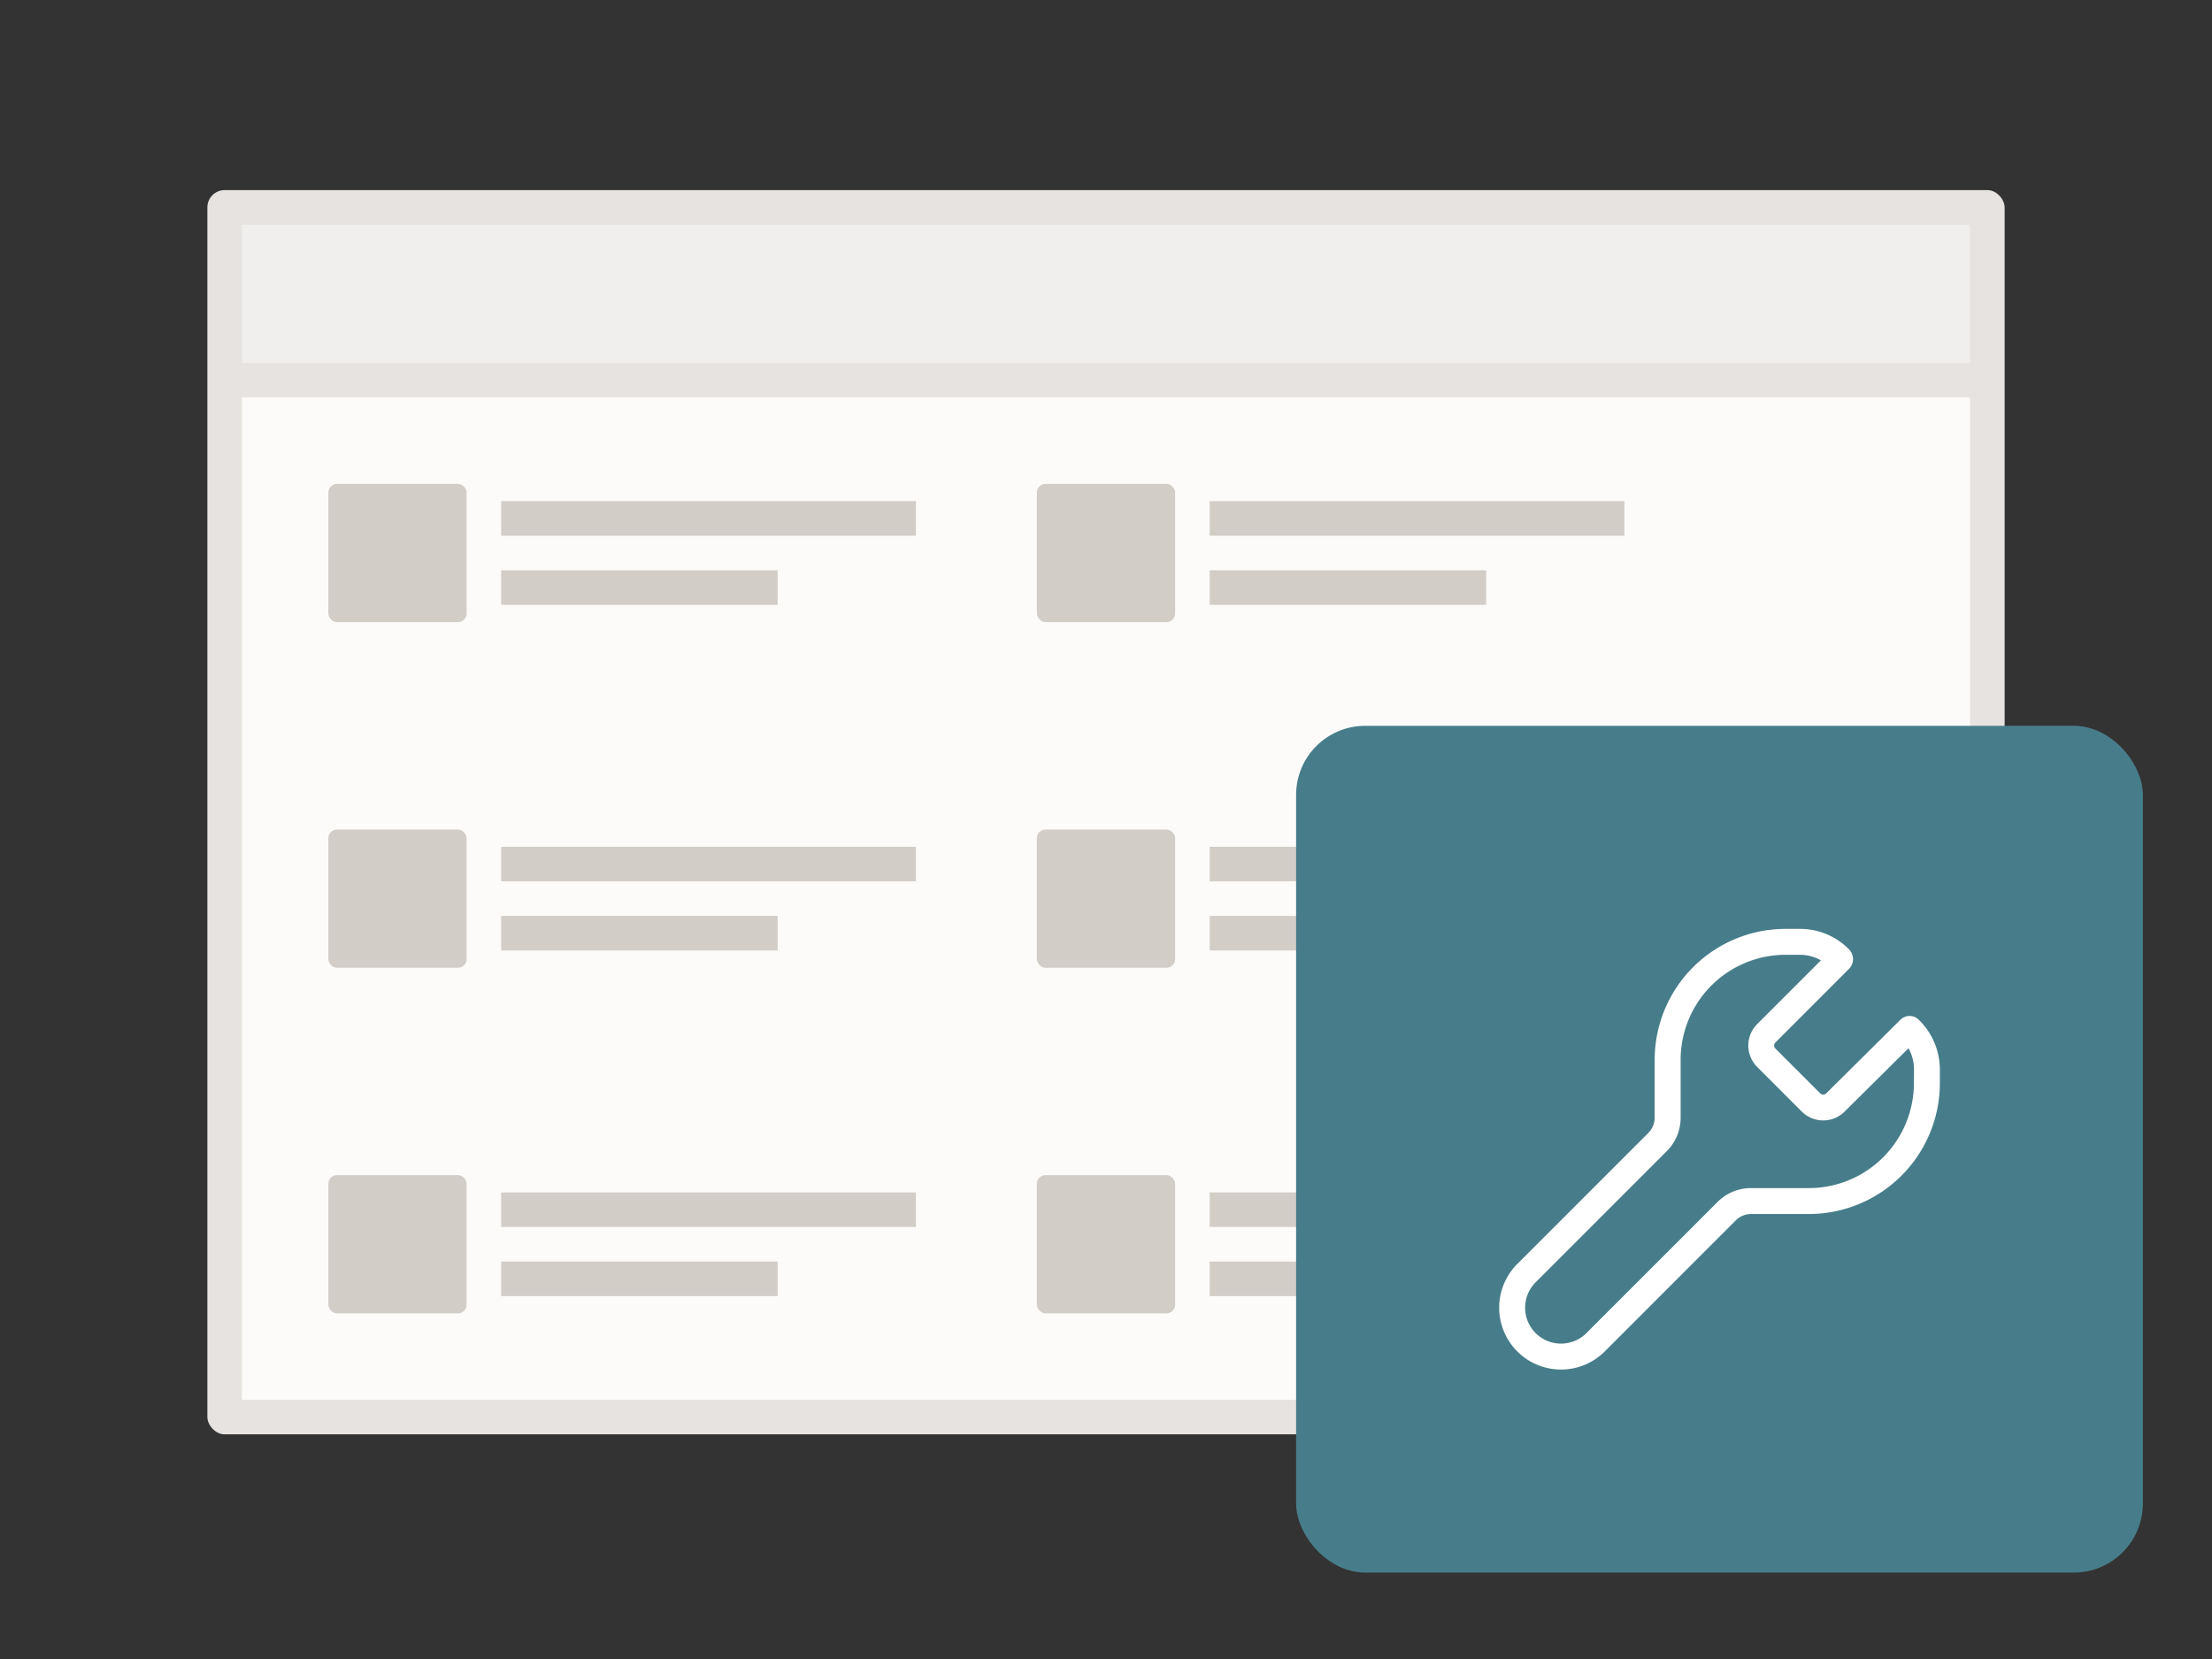 <svg viewBox="0 0 128 96" xmlns="http://www.w3.org/2000/svg" xmlns:xlink="http://www.w3.org/1999/xlink"><rect x="0" y="0" width="128" height="96" fill="#333333" stroke="none"/><symbol id="a" viewBox="0 0 49 49"><path d="M0 0h49v49H0z" fill="none"/><path d="M36.038 17.017a.753.753 0 00-.483-.226.761.761 0 00-.583.216l-4.293 4.26a.251.251 0 01-.353 0l-2.589-2.589a.251.251 0 010-.354l4.293-4.294a.81.81 0 00-.048-1.108 3.971 3.971 0 00-2.828-1.172h-.825a7.58 7.58 0 00-7.579 7.578v3.344a1.258 1.258 0 01-.366.884L12.8 31.142a3.578 3.578 0 005.061 5.06l7.585-7.586a1.246 1.246 0 01.885-.366h3.342a7.58 7.58 0 007.579-7.578v-.787a4.017 4.017 0 00-1.214-2.868zm-.288 3.655a6.077 6.077 0 01-6.079 6.078h-3.342a2.73 2.73 0 00-1.945.806L16.8 35.142a2.079 2.079 0 01-3.548-1.47 2.094 2.094 0 01.609-1.47l7.585-7.586a2.729 2.729 0 00.806-1.944v-3.344a6.077 6.077 0 016.079-6.078h.825a2.463 2.463 0 011.214.322l-3.691 3.691a1.752 1.752 0 000 2.474l2.588 2.589a1.753 1.753 0 002.47 0l3.7-3.667a2.507 2.507 0 01.319 1.221z" fill="#fff"/></symbol><rect fill="#e6e3e0" height="72" rx="1" width="104" x="12" y="11"/><path d="M14 23h100v58H14z" fill="#fcfbfa"/><path d="M14 13h100v8H14z" fill="#f1efed"/><g fill="#d2cdc7"><rect height="8" rx=".5" width="8" x="19" y="28"/><rect height="8" rx=".5" width="8" x="19" y="48"/><path d="M29 29h24v2H29zm0 4h16v2H29z"/><rect height="8" rx=".5" width="8" x="60" y="28"/><path d="M70 29h24v2H70zm0 4h16v2H70z"/><rect height="8" rx=".5" width="8" x="60" y="48"/><path d="M70 49h12v2H70zm0 4h8v2h-8z"/><rect height="8" rx=".5" width="8" x="60" y="68"/><path d="M70 69h12v2H70zm0 4h8v2h-8zM29 49h24v2H29zm0 4h16v2H29z"/><rect height="8" rx=".5" width="8" x="19" y="68"/><path d="M29 69h24v2H29zm0 4h16v2H29z"/></g><rect fill="#477d8a" height="49" rx="4" width="49" x="75" y="42"/><use height="49" transform="translate(75 42)" width="49" xlink:href="#a"/></svg>